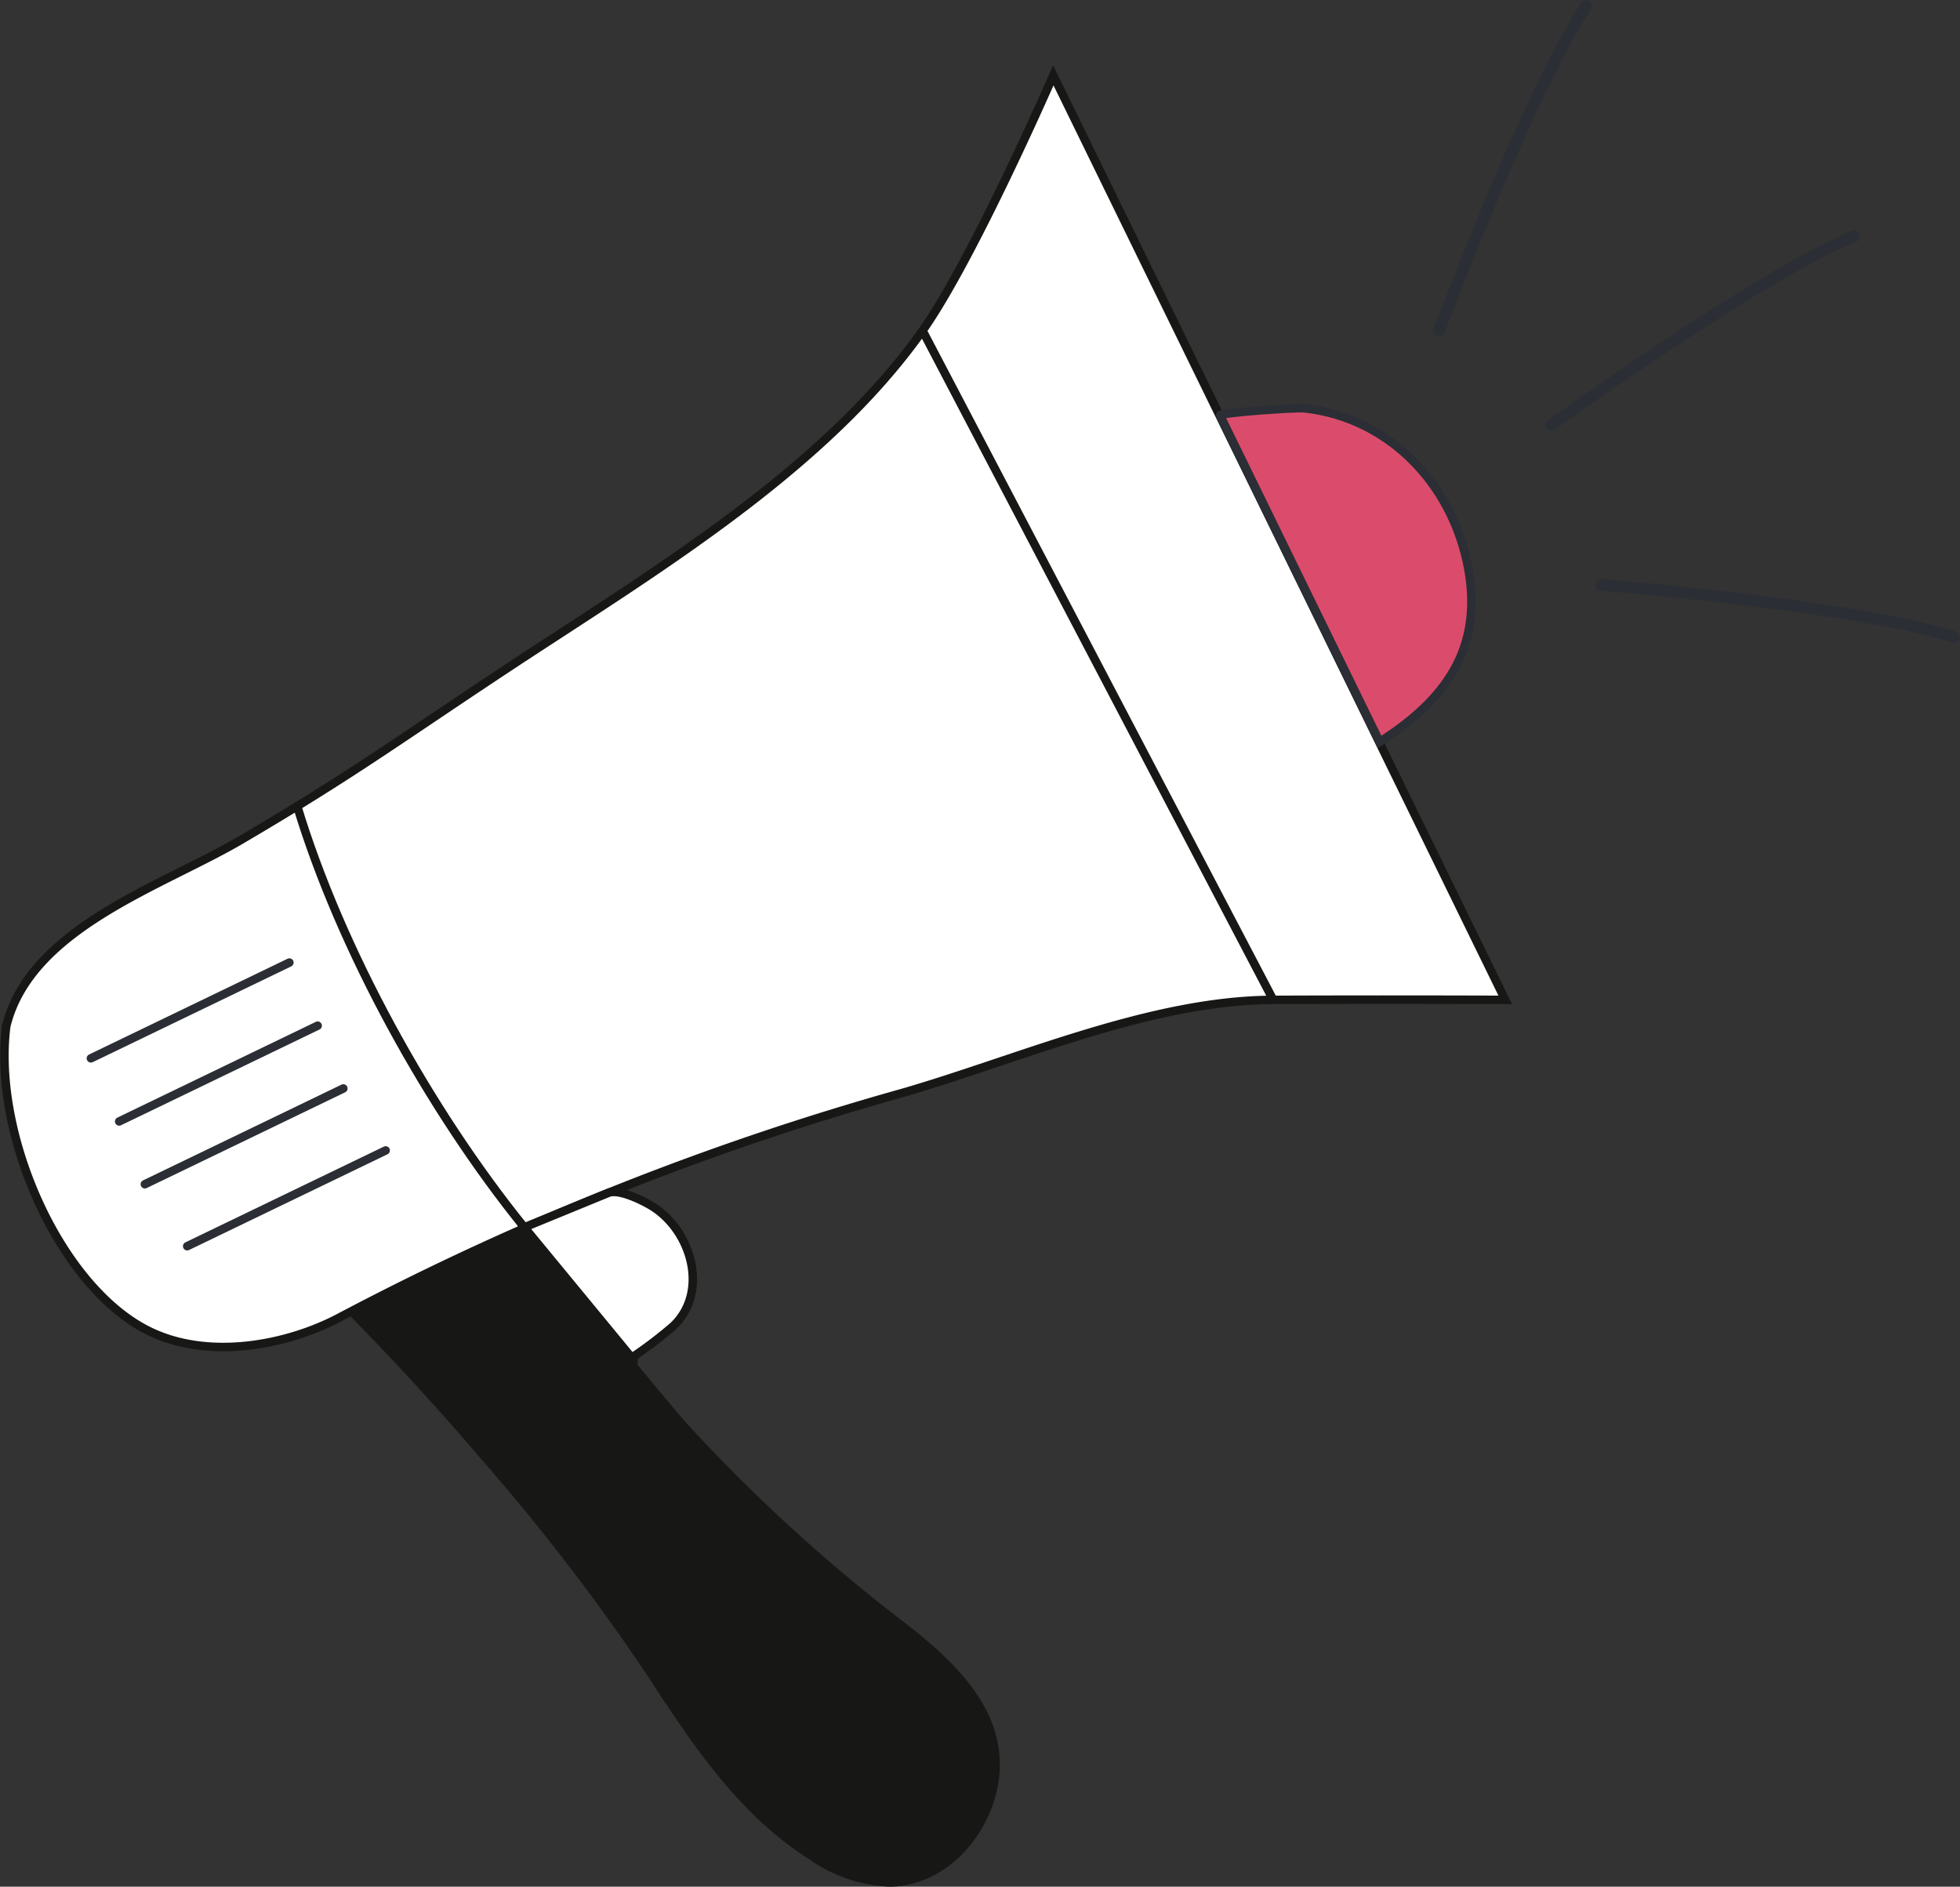 <svg id="Group_1774" data-name="Group 1774" xmlns="http://www.w3.org/2000/svg" xmlns:xlink="http://www.w3.org/1999/xlink" width="173.133" height="166.666" viewBox="0 0 173.133 166.666">
  <rect x="0" y="0" width="173.133" height="166.666" fill="#333333" stroke="none"/>
  <defs>
    <clipPath id="clip-path">
      <path id="Path_1782" data-name="Path 1782" d="M0-159.57H173.133V7.1H0Z" transform="translate(0 159.57)" fill="none"/>
    </clipPath>
  </defs>
  <g id="Group_1739" data-name="Group 1739" transform="translate(0 0)" clip-path="url(#clip-path)">
    <g id="Group_1723" data-name="Group 1723" transform="translate(0.392 6.654)">
      <path id="Path_1766" data-name="Path 1766" d="M.007,3.576c2.13-8.684,13.75-12.352,20.749-16.46,9.848-5.781,13.867-8.783,23.39-15.082,12.616-8.344,27.948-17.373,36.8-29.9,4.488-6.348,11.551-22.548,11.551-22.548l39.921,81.67s-9.725-.044-20.492,0C101.051,1.3,89.461,6.5,79.152,9.482a251.305,251.305,0,0,0-49.6,19.777c-4.693,2.521-11.8,3.9-17.132,1.156C4.632,26.409-1.208,13.08.007,3.576c.055-.436-.1.423,0,0" transform="translate(0.153 80.416)" fill="#fff"/>
    </g>
    <g id="Group_1724" data-name="Group 1724" transform="translate(0.392 6.654)">
      <path id="Path_1767" data-name="Path 1767" d="M.007,3.576c2.13-8.684,13.75-12.352,20.749-16.46,9.848-5.781,13.867-8.783,23.39-15.082,12.616-8.344,27.948-17.373,36.8-29.9,4.488-6.348,11.551-22.548,11.551-22.548l39.921,81.67s-9.725-.044-20.492,0C101.051,1.3,89.461,6.5,79.152,9.482a251.305,251.305,0,0,0-49.6,19.777c-4.693,2.521-11.8,3.9-17.132,1.156C4.632,26.409-1.208,13.08.007,3.576.062,3.14-.1,4,.007,3.576Z" transform="translate(0.153 80.416)" fill="none" stroke="#171816" stroke-width="0.75"/>
    </g>
    <g id="Group_1725" data-name="Group 1725" transform="translate(30.69 108.422)">
      <path id="Path_1768" data-name="Path 1768" d="M0,.323S15.59-7.248,15.624-7.266c0,0,12.969,15.8,14.294,17.258A148.182,148.182,0,0,0,49.165,27.609c3.924,3.036,8.447,7.056,8.465,12.535.018,5.264-4.2,10.773-9.731,10.834A13.231,13.231,0,0,1,40.854,48.6c-6.327-4-10.464-10.288-14.465-16.433a187.438,187.438,0,0,0-14.7-19.109Q6.078,6.482,0,.323" transform="translate(0 7.266)" fill="#171816"/>
    </g>
    <g id="Group_1726" data-name="Group 1726" transform="translate(46.314 105.293)">
      <path id="Path_1769" data-name="Path 1769" d="M.561.5C3.739-2.568,2.115-8.029-1.456-10.14c-.744-.44-2.821-1.488-3.758-1.1L-12.624-8.2l9.66,11.725.066-.371A37.34,37.34,0,0,0,.561.5" transform="translate(12.624 11.327)" fill="#fff"/>
    </g>
    <g id="Group_1727" data-name="Group 1727" transform="translate(46.314 105.293)">
      <path id="Path_1770" data-name="Path 1770" d="M.561.5C3.739-2.568,2.115-8.029-1.456-10.14c-.744-.44-2.821-1.488-3.758-1.1L-12.624-8.2l9.66,11.725.066-.371A37.34,37.34,0,0,0,.561.5Z" transform="translate(12.624 11.327)" fill="none" stroke="#171816" stroke-width="0.75"/>
    </g>
    <g id="Group_1728" data-name="Group 1728" transform="translate(107.775 36.055)">
      <path id="Path_1771" data-name="Path 1771" d="M0,.027C-.112-.2,6.678-.689,7.455-.6c7.5.823,13.067,6.727,14.45,14.074,1.364,7.244-2.128,11.772-7.811,15.391L0,.027" transform="translate(0.001 0.614)" fill="#db4c6c"/>
    </g>
    <g id="Group_1729" data-name="Group 1729" transform="translate(107.775 36.055)">
      <path id="Path_1772" data-name="Path 1772" d="M0,.027C-.112-.2,6.678-.689,7.455-.6c7.5.823,13.067,6.727,14.45,14.074,1.364,7.244-2.128,11.772-7.811,15.391Z" transform="translate(0.001 0.614)" fill="none" stroke="#2b2e34" stroke-width="0.75"/>
    </g>
    <g id="Group_1730" data-name="Group 1730" transform="translate(26.254 71.216)">
      <path id="Path_1773" data-name="Path 1773" d="M0,0C3.834,12.67,11.67,26.826,20.059,37.206" fill="none" stroke="#171816" stroke-width="0.75"/>
    </g>
    <g id="Group_1731" data-name="Group 1731" transform="translate(81.488 29.203)">
      <path id="Path_1774" data-name="Path 1774" d="M0,0,30.978,59.122" fill="none" stroke="#171816" stroke-width="0.75"/>
    </g>
    <g id="Group_1732" data-name="Group 1732" transform="translate(127.121 0.539)">
      <path id="Path_1775" data-name="Path 1775" d="M0,1.22C9.052-22.41,13.013-27.443,13.013-27.443" transform="translate(0 27.443)" fill="none" stroke="#2b2e34" stroke-linecap="round" stroke-linejoin="round" stroke-width="1.033"/>
    </g>
    <g id="Group_1733" data-name="Group 1733" transform="translate(137.052 20.882)">
      <path id="Path_1776" data-name="Path 1776" d="M0,.708c20.634-14.648,26.722-16.64,26.722-16.64" transform="translate(0 15.932)" fill="none" stroke="#2b2e34" stroke-linecap="round" stroke-linejoin="round" stroke-width="1.033"/>
    </g>
    <g id="Group_1734" data-name="Group 1734" transform="translate(141.457 51.666)">
      <path id="Path_1777" data-name="Path 1777" d="M0,0C25.209,2.2,31.137,4.626,31.137,4.626" fill="none" stroke="#2b2e34" stroke-linecap="round" stroke-linejoin="round" stroke-width="1.033"/>
    </g>
    <g id="Group_1735" data-name="Group 1735" transform="translate(8.03 85.025)">
      <path id="Path_1778" data-name="Path 1778" d="M0,.36,17.533-8.1" transform="translate(0 8.105)" fill="none" stroke="#2b2e34" stroke-linecap="round" stroke-linejoin="round" stroke-width="0.75"/>
    </g>
    <g id="Group_1736" data-name="Group 1736" transform="translate(10.527 90.6)">
      <path id="Path_1779" data-name="Path 1779" d="M0,.36,17.533-8.1" transform="translate(0 8.105)" fill="none" stroke="#2b2e34" stroke-linecap="round" stroke-linejoin="round" stroke-width="0.75"/>
    </g>
    <g id="Group_1737" data-name="Group 1737" transform="translate(12.795 96.147)">
      <path id="Path_1780" data-name="Path 1780" d="M0,.36,17.533-8.1" transform="translate(0 8.105)" fill="none" stroke="#2b2e34" stroke-linecap="round" stroke-linejoin="round" stroke-width="0.75"/>
    </g>
    <g id="Group_1738" data-name="Group 1738" transform="translate(16.535 101.621)">
      <path id="Path_1781" data-name="Path 1781" d="M0,.36,17.533-8.1" transform="translate(0 8.105)" fill="none" stroke="#2b2e34" stroke-linecap="round" stroke-linejoin="round" stroke-width="0.75"/>
    </g>
  </g>
</svg>
